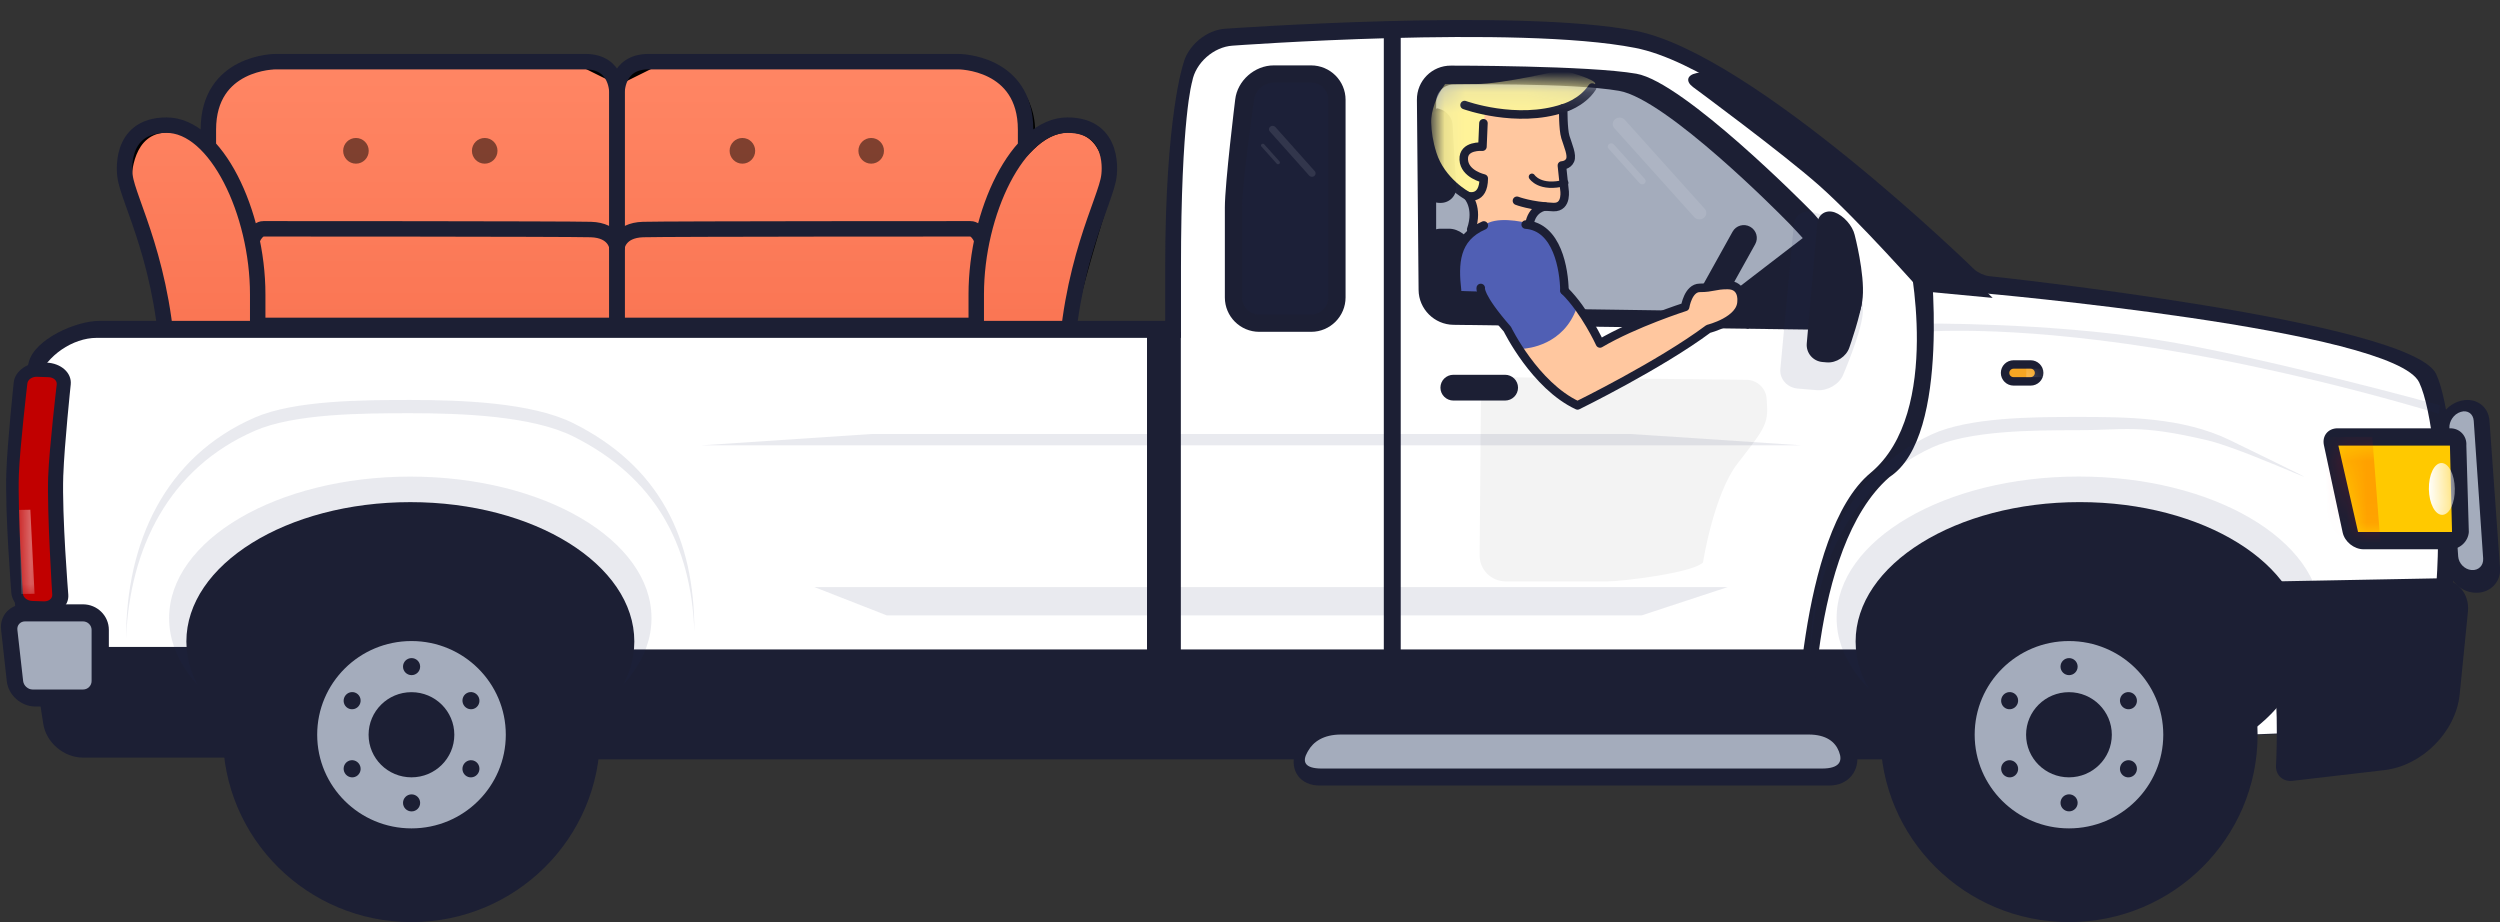 <svg fill="none" height="45" viewBox="0 0 122 45" width="122" xmlns="http://www.w3.org/2000/svg" xmlns:xlink="http://www.w3.org/1999/xlink"><rect x="0" y="0" width="122" height="45" fill="#333333" stroke="none"/><linearGradient id="a" gradientUnits="userSpaceOnUse" x1="7.696" x2="7.696" y1="3.825" y2="18.779"><stop offset="0" stop-color="#ff8563"/><stop offset=".986" stop-color="#f97250"/></linearGradient><mask id="b" fill="#000" height="18" maskUnits="userSpaceOnUse" width="50" x="5.176" y="2.116"><path d="m5.176 2.116h50v18h-50z" fill="#fff"/><path clip-rule="evenodd" d="m54.185 8.7s.013-2.485-2.026-2.485c-.729 0-1.365.376-1.898.899v-.724c0-1.807-1.457-3.272-3.253-3.272h-15.297l-1.53.759-1.53-.759h-15.297c-1.797 0-3.253 1.465-3.253 3.272v.724c-.532-.523-1.169-.899-1.897-.899-2.04 0-2.027 2.485-2.027 2.485s1.167 3.652 1.674 5.721c.507 2.069.445 4.093.445 4.093l.576.568h1.229 3.234 33.693 3.234 1.23l.576-.568s-.063-2.024.444-4.093c.507-2.069 1.674-5.721 1.674-5.721z" fill="#000" fill-rule="evenodd"/></mask><mask id="c" height="12" maskUnits="userSpaceOnUse" width="3" x="0" y="18"><path clip-rule="evenodd" d="m2.352 23.247c.046-1.321.416-4.486.416-4.486.021-.187-.154-.345-.391-.354l-.573-.02c-.237-.008-.447.137-.469.327 0 0-.368 3.134-.414 4.443-.062 1.782.197 5.813.197 5.813.012.188.214.348.451.356l.573.02c.237.008.42-.137.408-.327 0 0-.26-4.004-.199-5.773z" fill="#fff" fill-rule="evenodd"/></mask><mask id="d" height="2" maskUnits="userSpaceOnUse" width="2" x="98" y="17"><path clip-rule="evenodd" d="m99.3 18.198c0-.114-.09-.206-.206-.206h-.834c-.114 0-.206.096-.206.206 0 .114.09.206.206.206h.834c.114 0 .206-.096.206-.206z" fill="#fff" fill-rule="evenodd"/></mask><mask id="e" height="5" maskUnits="userSpaceOnUse" width="6" x="114" y="21"><path clip-rule="evenodd" d="m119.557 21.744h-5.445l.961 4.217h4.586z" fill="#fff" fill-rule="evenodd"/></mask><mask id="f" height="12" maskUnits="userSpaceOnUse" width="20" x="70" y="4"><path clip-rule="evenodd" d="m88.3 15.255c1.393.02 1.861-.882 1.051-2.009l.368.512c-.676-.941-1.894-2.366-2.729-3.174 0 0-5.649-5.744-7.976-6.148-2.327-.404-8.095-.308-8.095-.308-.461.005-.834.382-.834.851v8.333c0 .927.75 1.689 1.679 1.702z" fill="#d9d9d9" fill-rule="evenodd"/></mask><path clip-rule="evenodd" d="m54.185 8.7s.013-2.485-2.026-2.485c-.729 0-1.365.376-1.898.899v-.724c0-1.807-1.457-3.272-3.253-3.272h-15.297l-1.53.759-1.53-.759h-15.297c-1.797 0-3.253 1.465-3.253 3.272v.724c-.532-.523-1.169-.899-1.897-.899-2.04 0-2.027 2.485-2.027 2.485s1.167 3.652 1.674 5.721c.507 2.069.445 4.093.445 4.093l.576.568h1.229 3.234 33.693 3.234 1.23l.576-.568s-.063-2.024.444-4.093c.507-2.069 1.674-5.721 1.674-5.721z" fill="url(#a)" fill-rule="evenodd"/><path d="m50.261 7.113h-.251v.6l.428-.42zm-18.55-3.996v-.251h-.059l-.053.026zm-1.53.759-.112.225.112.055.112-.055zm-1.53-.759.112-.225-.053-.026h-.059zm-18.55 3.996-.176.179.428.42v-.6zm-3.924 1.587-.251.001 0.0.039.012.037zm1.674 5.721-.244.06h0zm.445 4.093-.251-.008-.003.11.078.077zm.576.568-.177.179.073.072h.103zm42.62 0v.252h.103l.073-.072zm.576-.568.176.179.078-.077-.003-.11zm.444-4.093-.244-.06zm1.674-5.721c.252.001.252.001.252.001 0-0 0-0 0-0 0-0 0-0 0-.001 0-.001 0-.001 0-.002 0-.002 0-.004-0-.007 0-.006-0-.014-0-.024-.001-.021-.001-.05-.003-.087-.004-.073-.012-.177-.028-.301-.032-.246-.098-.579-.235-.916-.136-.336-.347-.687-.675-.955-.332-.271-.771-.445-1.336-.445v.503c.454 0 .779.137 1.018.332.243.198.411.469.527.754.115.285.173.573.202.793.014.109.021.2.025.262.002.031.002.055.003.071 0.0.008 0.0.014 0.0.017v.004.001c0 0 0-0 0-0 0-0 0-0 0-0 0-0 0-0.0.251.001zm-2.026-2.737c-.82 0-1.517.423-2.074.971l.352.359c.507-.498 1.084-.826 1.721-.826zm-1.646 1.15v-.724h-.503v.724zm0-.724c0-1.945-1.568-3.524-3.505-3.524v.503c1.657 0 3.002 1.351 3.002 3.021zm-3.505-3.524h-15.297v.503h15.297zm-15.409.026-1.53.759.223.451 1.53-.759zm-1.307.759-1.53-.759-.223.451 1.531.759zm-1.642-.785h-15.297v.503h15.297zm-15.297 0c-1.937 0-3.505 1.579-3.505 3.524h.503c0-1.67 1.345-3.021 3.002-3.021zm-3.505 3.524v.724h.503v-.724zm.428.545c-.557-.547-1.254-.971-2.074-.971v.503c.637 0 1.214.328 1.721.826zm-2.074-.971c-.566 0-1.004.174-1.336.445-.328.268-.539.619-.675.955-.136.337-.202.67-.235.916-.016.124-.024.227-.028.301-.002.037-.003.066-.003.087-0.0.01-0.0.018-0.0.024-0.0.003-0.0.005-0.0.007v.002.001 0c0 0 0 0.0.251-.001.251-.001.251-.001.251-.001v0c0 0 0 0 0 0 0-0 0-0 0-.001 0-.001 0-.002 0-.004 0-.004 0-.009 0-.017 0-.016.001-.04.003-.071.003-.062.01-.153.025-.262.029-.22.087-.508.202-.793.115-.285.284-.556.527-.754.239-.195.564-.332 1.018-.332zm-2.027 2.737c-.239.077-.239.077-.239.077 0.0 0.0 0.0 0.0 0.0 0.0 0.0 0.0 0.0 0.0 0.0 0.0 0.0 0.0 0.0.001.001.002.001.002.001.004.002.008.002.007.005.017.01.031.009.027.021.067.038.119.033.104.08.254.139.441.117.374.279.894.456 1.479.355 1.171.772 2.596 1.024 3.623l.488-.12c-.255-1.042-.676-2.478-1.031-3.649-.178-.587-.34-1.109-.457-1.484-.059-.188-.106-.339-.139-.443-.016-.052-.029-.092-.038-.12-.004-.014-.008-.024-.01-.031-.001-.004-.002-.006-.003-.008-0-.001-.001-.002-.001-.002-0-0-0-0-0-.001-0-0-0-0-0-0s-0-0-.24.077zm1.43 5.781c.249 1.015.359 2.022.406 2.778.024.377.031.69.033.909.001.109.001.195-0.0.252-0.0.029-.001.051-.001.065-0.0.007-0.0.013-0.0.016-0.0.002-0.0.003-0.0.004-0.0 0-0.0.001-0.0.001v0c0-0 0-0.0.251.008s.251.008.251.008c0-0 0-0 0-0s0-0.0 0-0c0-0.0 0-.001 0-.001 0-.001 0-.003 0-.005 0-.004 0-.011 0-.019 0-.016.001-.04.001-.07.001-.061.001-.15 0-.263-.002-.226-.01-.548-.034-.935-.048-.774-.161-1.813-.419-2.866zm.512 4.212.576.568.353-.358-.576-.568zm.752.64h1.229v-.503h-1.229zm1.229 0h3.234v-.503h-3.234zm3.234 0h33.693v-.503h-33.693zm33.693 0h3.234v-.503h-3.234zm3.234 0h1.23v-.503h-1.23zm1.406-.072.576-.568-.353-.358-.576.568zm.399-.747c.251-.008.251-.008.251-.008 0-0 0-0 0-0s0-0 0-.001c-0-.001-0-.002-0-.004-0-.004-0-.009-0-.016-0-.015-.001-.036-.001-.065-.001-.058-.001-.143-0-.252.002-.218.01-.531.034-.909.047-.756.157-1.763.406-2.778l-.488-.12c-.258 1.054-.371 2.093-.419 2.866-.024.387-.032.71-.034.935-.001.113-.001.202 0.0.263 0.0.031.001.054.001.07 0.0.008 0.0.014 0.0.019 0.0.002 0.0.004 0.0.005v.001 0.0 0s0 0.0.251-.008zm.689-4.033c.252-1.027.669-2.452 1.024-3.623.177-.585.339-1.105.456-1.479.059-.187.106-.338.139-.441.016-.052.029-.092.038-.119.004-.014.008-.024.01-.031.001-.003.002-.006.003-.008 0-.001.001-.002.001-.002 0-0.0 0-0.0 0-0 0-0 0-0 0-0s0-0-.239-.077c-.239-.077-.239-.077-.239-.076v0c-0.0 0-0.0 0-0.0.001-0.0 0-0.0.001-.001.002-.001.002-.001.004-.003.008-.002.007-.006.017-.01.031-.009.027-.021.068-.038.12-.033.104-.081.255-.139.443-.117.375-.28.897-.457 1.484-.355 1.172-.776 2.608-1.031 3.649z" fill="#000" mask="url(#b)"/><path clip-rule="evenodd" d="m16.746 7.36c0-.347.279-.627.624-.627.345 0 .624.281.624.627s-.279.627-.624.627c-.344 0-.624-.281-.624-.627z" fill="#000" fill-rule="evenodd" opacity=".5"/><path clip-rule="evenodd" d="m35.605 7.36c0-.347.279-.627.624-.627s.624.281.624.627-.279.627-.624.627-.624-.281-.624-.627z" fill="#000" fill-rule="evenodd" opacity=".5"/><path clip-rule="evenodd" d="m23.03 7.36c0-.347.279-.627.624-.627s.624.281.624.627-.279.627-.624.627-.624-.281-.624-.627z" fill="#000" fill-rule="evenodd" opacity=".5"/><path clip-rule="evenodd" d="m41.89 7.36c0-.347.279-.627.624-.627.344 0 .624.281.624.627s-.279.627-.624.627c-.345 0-.624-.281-.624-.627z" fill="#000" fill-rule="evenodd" opacity=".5"/><path clip-rule="evenodd" d="m12.576 17.398h35.06v-1.521h-35.06z" fill="#000" fill-rule="evenodd" opacity=".3"/><path clip-rule="evenodd" d="m10.026 18.974.202 2.159h.692l.779-2.159" fill="#e1bfaf" fill-rule="evenodd"/><path clip-rule="evenodd" d="m50.187 18.974-.202 2.159h-.692l-.779-2.159" fill="#e1bfaf" fill-rule="evenodd"/><path d="m10.026 18.974.202 2.159h.692l.779-2.159" stroke="#1c1f34" stroke-linecap="round" stroke-linejoin="round" stroke-width=".754"/><path d="m30.11 18.974h21.31c.314 0 .569-.252.576-.568.124-5.459 1.985-8.631 2.119-9.814 0 0 .396-2.485-2.026-2.485-2.422 0-4.448 4.275-4.448 8.252v1.521h-17.53v-4.603-6.727s-.05-1.541 1.532-1.541h15.135s3.271 0 3.271 3.318v.807" stroke="#1c1f34" stroke-linecap="round" stroke-linejoin="round" stroke-width=".754"/><path d="m30.109 12.061s.093-.826 1.274-.86c1.182-.035 15.984-.035 15.984-.035s.292-.024.526.492" stroke="#1c1f34" stroke-linecap="round" stroke-linejoin="round" stroke-width=".754"/><path d="m47.637 15.881v3.094" stroke="#1c1f34" stroke-linecap="round" stroke-linejoin="round" stroke-width=".754"/><path d="m30.107 18.974h-21.31c-.314 0-.569-.252-.576-.568-.124-5.459-1.985-8.631-2.119-9.814 0 0-.396-2.485 2.026-2.485 2.422 0 4.448 4.275 4.448 8.252v1.521h17.53v-4.603-6.727s.05-1.541-1.532-1.541h-15.135s-3.271 0-3.271 3.318v.807" stroke="#1c1f34" stroke-linecap="round" stroke-linejoin="round" stroke-width=".754"/><path d="m30.107 12.061s-.093-.826-1.274-.86c-1.182-.035-15.984-.035-15.984-.035s-.292-.024-.526.492" stroke="#1c1f34" stroke-linecap="round" stroke-linejoin="round" stroke-width=".754"/><path d="m12.576 15.881v3.094" stroke="#1c1f34" stroke-linecap="round" stroke-linejoin="round" stroke-width=".754"/><path d="m50.187 18.974-.202 2.159h-.692l-.779-2.159" stroke="#1c1f34" stroke-linecap="round" stroke-linejoin="round" stroke-width=".754"/><g clip-rule="evenodd" fill-rule="evenodd"><path d="m1.018 32.316s-.699-6.062-.612-9.086c.064-2.247.999-5.559.999-5.559.283-1.112 2.286-2.013 3.451-2.013h52.005s0-2.175 0-2.591c0-7.357.879-9.937.879-9.937.209-.896 1.13-1.672 2.051-1.728 0 0 14.302-1.022 20.043.106 5.741 1.128 16.503 11.63 16.503 11.63.166.16.49.31.722.336 0 0 20.594 2.184 21.822 4.774 1.228 2.59 1.593 14.968-1.228 16.97-2.82 2.002-113.398.052-113.398.052-1.62-.029-3.073-1.347-3.237-2.953z" fill="#1c1f34"/><path d="m1.587 32.336s-.994-6.082-.907-9.107c.064-2.247 1.192-4.794 1.192-4.794.409-1.075 1.677-1.947 2.844-1.947h52.916s0-3.007 0-3.424c0-7.357.548-9.091.548-9.091.162-.903 1.046-1.687 1.969-1.745 0 0 13.898-1.019 19.648.109 5.749 1.128 16.111 11.625 16.111 11.625.164.163.487.313.718.334 0 0 20.201 1.775 21.43 4.365 1.23 2.59 1.596 14.552-1.229 16.554-2.824 2.002-111.868.053-111.868.053-1.625-.029-3.139-1.343-3.371-2.934z" fill="#fff"/><path d="m86.214 19.47.02.391c.045.881-.263 1.235-1.437 2.752s-1.691 4.833-1.691 4.833c-.487.511-3.95.926-4.664.926h-4.961c-.711 0-1.282-.571-1.275-1.278l.062-7.381c.006-.706.586-1.289 1.293-1.303l11.638.124c.533-.011.987.408 1.014.935z" fill="#fff"/><path d="m86.214 19.47.02.391c.045.881-.263 1.235-1.437 2.752s-1.691 4.833-1.691 4.833c-.487.511-3.95.926-4.664.926h-4.961c-.711 0-1.282-.571-1.275-1.278l.062-7.381c.006-.706.586-1.289 1.293-1.303l11.638.124c.533-.011.987.408 1.014.935z" fill="#000" fill-opacity=".05"/><path d="m119.072 19.78s-8.636-2.382-13.91-3.215c-5.274-.833-11.37-.776-11.37-.776l-.058.414s4.012-.386 11.376.777c7.365 1.163 13.904 3.214 13.904 3.214z" fill="#242d5f" opacity=".1"/><path d="m79.571 21.178h-37.014l-8.318.553h53.65z" fill="#242d5f" opacity=".1"/><path d="m84.312 28.649h-44.57l3.537 1.384h36.828z" fill="#242d5f" opacity=".1"/><path d="m89.132 16.095c1.396.019 2.088-1.003 1.544-2.286l-.103-.243c-.453-1.067-1.486-2.593-2.322-3.404 0 0-6.071-6.161-8.398-6.565-2.327-.404-9.047-.395-9.047-.395-.926-.005-1.669.744-1.661 1.669l.082 9.28c.008.927.767 1.688 1.7 1.7z" fill="#1c1f34"/><path d="m88.299 15.252c1.393.02 1.861-.882 1.051-2.009l.368.512c-.677-.941-1.894-2.366-2.729-3.174 0 0-5.649-5.744-7.976-6.148-2.327-.404-8.095-.308-8.095-.308-.461.005-.834.382-.834.851v8.333c0 .927.75 1.689 1.679 1.702z" fill="#a4acbc"/><path d="m65.664 4.871c0-.928-.755-1.68-1.685-1.68h-1.82c-.931 0-1.774.743-1.881 1.664 0 0-.505 4.105-.505 5.264v4.399c0 .925.752 1.675 1.68 1.675h2.531c.928 0 1.68-.755 1.68-1.68z" fill="#1c1f34"/><path d="m64.822 4.871c0-.465-.375-.842-.84-.842h-1.827c-.464 0-.893.376-.956.834 0 0-.586 4.096-.586 5.255v4.394c0 .465.373.841.842.841h2.525c.465 0 .842-.377.842-.842z" fill="#242d5f" opacity=".1"/><g fill="#fff" opacity=".1"><path d="m64.139 8.589c.075-.06.086-.165.021-.237l-1.92-2.151c-.064-.072-.176-.082-.252-.022-.076.06-.086.165-.021.237l1.92 2.151c.064.072.176.082.253.022z"/><path d="m62.429 7.996c.038-.03.044-.082.012-.117l-.748-.837c-.031-.035-.088-.038-.125-.009-.038.03-.044.082-.012.117l.748.837c.031.035.088.038.125.009z"/></g><g fill="#fff" opacity=".1"><path d="m83.192 10.191-3.899-4.341c-.118-.132-.329-.149-.472-.037-.142.112-.159.312-.043.441l3.899 4.341c.119.132.329.149.473.037.142-.112.159-.312.043-.441z"/><path d="m80.249 8.958c.071-.056.079-.157.021-.222l-1.515-1.687c-.06-.067-.168-.074-.237-.019-.071.056-.079.157-.021.222l1.515 1.687c.06.067.168.074.237.019z"/></g><path d="m70.927 18.289c-.35 0-.634.279-.634.629 0 .347.285.629.634.629h2.519c.35 0 .634-.279.634-.629 0-.347-.285-.629-.634-.629z" fill="#1c1f34"/><path d="m70.886 6.092c-.027-.444-.412-.804-.862-.804h.242c-.449 0-.814.362-.814.804v3.006c0 .444.361.804.811.804h.039c.448 0 .79-.362.763-.804z" fill="#1c1f34"/><path d="m71.799 11.965c-.134-.444-.618-.804-1.086-.804h-.417c-.466 0-.769.372-.679.819l.677 3.375h2.525z" fill="#1c1f34"/><path d="m90.046 14.312c0-.358-.77-1.452-.77-1.452l-1.179-1.336-5.525 4.247h6.704s.77-.848.77-1.46z" fill="#1c1f34"/><path d="m83.724 15.385-.114.206c-.169.304-.551.41-.856.242-.307-.17-.416-.55-.248-.852l2.044-3.675c.169-.304.551-.41.856-.242.307.17.416.55.248.852l-1.111 1.998 1.385 1.123-.613 1.017z" fill="#1c1f34"/><path d="m90.9 15.329c.127-1.362-.681-3.698-.681-3.698-.145-.464-.665-.961-1.16-1.108l-.543-.162c-.495-.148-.933.122-.978.608l-.657 7.042c-.045.483.339.91.853.952l.938.077c.516.042 1.089-.293 1.271-.745 0 0 .868-2.013.957-2.965z" fill="#242d5f" opacity=".1"/><path d="m90.9 14.511c.102-1.163-.391-3.046-.391-3.046-.104-.451-.544-.946-.98-1.104l.018.007c-.436-.159-.823.085-.864.545l-.513 5.847c-.04.46.299.865.765.906l.21.018c.463.04.96-.286 1.104-.725 0 0 .578-1.634.65-2.448z" fill="#1c1f34"/><path d="m3.089 23.19c.052-1.487.363-4.43.363-4.43.057-.563-.473-1.039-1.19-1.065l-.195-.007c-.714-.025-1.341.412-1.397.977 0 0-.31 2.911-.361 4.383-.07 2.005.244 5.884.244 5.884.042.564.652 1.041 1.369 1.066l.195.007c.714.025 1.258-.413 1.216-.982 0 0-.314-3.844-.245-5.834z" fill="#1c1f34"/><path d="m2.352 23.247c.046-1.321.416-4.486.416-4.486.021-.187-.154-.345-.391-.354l-.573-.02c-.237-.008-.447.137-.469.327 0 0-.368 3.134-.414 4.443-.062 1.782.197 5.813.197 5.813.012.188.214.348.451.356l.573.02c.237.008.42-.137.408-.327 0 0-.26-4.004-.199-5.773z" fill="#c10000"/></g><g mask="url(#c)"><path clip-rule="evenodd" d="m1.481 24.875-.548.01.108 4.102.645-.011z" fill="#fff" fill-rule="evenodd" opacity=".4"/></g><path clip-rule="evenodd" d="m99.718 18.199c0-.342-.28-.619-.623-.619h-.831c-.344 0-.623.275-.623.619 0 .342.28.619.623.619h.831c.344 0 .623-.275.623-.619z" fill="#1c1f34" fill-rule="evenodd"/><path clip-rule="evenodd" d="m99.3 18.198c0-.114-.09-.206-.206-.206h-.834c-.114 0-.206.096-.206.206 0 .114.09.206.206.206h.834c.114 0 .206-.096.206-.206z" fill="#f5a623" fill-rule="evenodd"/><g mask="url(#d)"><path d="m0 0h.831v.413h-.831z" fill="#fff" transform="matrix(-1 0 0 1 99.716 17.992)"/></g><path d="m0 0h70.589v5.363h-70.589z" fill="#1c1f34" transform="matrix(-1 0 0 1 95.868 31.693)"/><path d="m0 0h.825v34.313h-.825z" fill="#1c1f34" transform="matrix(-1 0 0 1 68.355 1.254)"/><path d="m0 0h1.651v20.477h-1.651z" fill="#1c1f34" transform="matrix(-1 0 0 1 57.625 16.198)"/><path clip-rule="evenodd" d="m92.209 23.278c3.071-1.998 1.97-10.936 1.97-10.936l-1.05.074s1.718 7.7-1.844 10.659c-3.563 2.96-3.664 13.584-3.664 13.584l.836-.059s-.239-9.852 3.752-13.322z" fill="#1c1f34" fill-rule="evenodd"/><path clip-rule="evenodd" d="m97.241 14.537s-4.189-4.171-6.494-6.048c-1.857-1.512-5.993-4.117-5.993-4.117l-1.5-.904-.479.103c-.457.099-.521.405-.153.679 0 0 4.364 3.217 6.149 4.798 1.941 1.72 4.98 5.16 4.98 5.16z" fill="#1c1f34" fill-rule="evenodd"/><ellipse cx="11.82" cy="6.908" fill="#242d5f" opacity=".1" rx="11.82" ry="6.908" transform="matrix(-1 0 0 1 113.267 23.255)"/><ellipse cx="10.935" cy="6.802" fill="#1c1f34" rx="10.935" ry="6.802" transform="matrix(-1 0 0 1 112.424 24.503)"/><path clip-rule="evenodd" d="m120.436 29.843c.091-.912-.585-1.636-1.514-1.619l-7.939.15c-.927.018-1.395.719-1.051 1.574 0 0 .843 1.955 1.006 2.916.281 1.649.131 4.513.131 4.513-.017.456.341.782.808.728l4.481-.523c1.847-.215 3.492-1.871 3.675-3.703z" fill="#1c1f34" fill-rule="evenodd"/><path clip-rule="evenodd" d="m108.833 21.485c-2.335-1.138-5.127-1.138-7.464-1.138-2.193 0-5.301.016-7.113.857-4.122 1.914-5.891 6.104-5.891 10.786.169-4.418 1.959-8.314 5.891-10.139 1.813-.842 4.92-.857 7.113-.857 2.337 0 2.963-.307 6.351.492 2.197.518 8.736 3.716 1.113 0z" fill="#242d5f" fill-rule="evenodd" opacity=".1"/><path clip-rule="evenodd" d="m120.823 28.926c.699.017 1.226-.523 1.178-1.203l-.515-7.199c-.049-.682-.644-1.12-1.326-.98l-.03.006c-.683.14-1.198.809-1.149 1.489l.473 6.62c.049.682.654 1.249 1.354 1.267z" fill="#1c1f34" fill-rule="evenodd"/><path clip-rule="evenodd" d="m120.618 27.817c.333.029.584-.22.56-.564l-.46-6.717c-.023-.341-.3-.538-.622-.438l-.028.009c-.32.099-.561.454-.538.791l.429 6.254c.023.338.312.636.644.665z" fill="#a4acbc" fill-rule="evenodd"/><path clip-rule="evenodd" d="m119.573 20.901h-5.497c-.467 0-.766.369-.669.821l.915 4.262c.098.453.555.821 1.024.821h4.226c.467 0 .873-.378.907-.84l-.121-4.224c.033-.464-.316-.84-.785-.84z" fill="#1c1f34" fill-rule="evenodd"/><path clip-rule="evenodd" d="m119.557 21.744h-5.445l.961 4.217h4.586z" fill="#ffc900" fill-rule="evenodd"/><g mask="url(#e)"><ellipse cx=".634" cy="1.265" fill="#fff" rx=".634" ry="1.265" transform="matrix(-1 .018 .017 1 119.775 22.584)"/><path clip-rule="evenodd" d="m112.865 21.323h2.902l.423 5.482h-3.325z" fill="#f00" fill-rule="evenodd" opacity=".2"/></g><path clip-rule="evenodd" d="m90.607 36.708c.186.898-.41 1.626-1.333 1.626h-24.884c-.923 0-1.457-.712-1.193-1.592l.041-.136c.264-.879 1.229-1.592 2.148-1.592h23.201c.922 0 1.821.729 2.007 1.626z" fill="#1c1f34" fill-rule="evenodd"/><path clip-rule="evenodd" d="m88.907 37.505h-24.4c-.873 0-.957-.356-.708-.796l.039-.068c.249-.44.741-.796 1.611-.796h22.807c.873 0 1.302.364 1.478.813l.013.034c.176.449.033.813-.84.813z" fill="#a4acbc" fill-rule="evenodd"/><path clip-rule="evenodd" d="m1.783 33.212c-.141-.907.496-1.643 1.428-1.643h13.867c.93 0 1.684.746 1.684 1.665v2.072c0 .92-.752 1.665-1.677 1.665h-13.04c-.926 0-1.792-.734-1.933-1.643z" fill="#1c1f34" fill-rule="evenodd"/><path clip-rule="evenodd" d="m.053 30.73c-.076-.684.43-1.239 1.128-1.239h2.866c.699 0 1.265.558 1.265 1.246v2.496c0 .688-.565 1.246-1.26 1.246h-2.324c-.696 0-1.321-.553-1.397-1.239z" fill="#1c1f34" fill-rule="evenodd"/><path clip-rule="evenodd" d="m.848 30.738c-.026-.229.14-.414.374-.414h2.827c.232 0 .421.188.421.414v2.496c0 .229-.187.414-.417.414h-2.46c-.23 0-.438-.188-.464-.414z" fill="#a4acbc" fill-rule="evenodd"/><ellipse cx="20.023" cy="30.166" fill="#242d5f" opacity=".1" rx="11.77" ry="6.908"/><path clip-rule="evenodd" d="m27.986 20.656c-2.021-1.012-5.47-1.138-7.962-1.138-2.34 0-5.655.016-7.588.857-4.397 1.914-6.284 6.104-6.284 10.786.18-4.418 2.09-8.314 6.284-10.139 1.934-.842 5.248-.857 7.588-.857 2.492 0 5.941.126 7.962 1.138 3.993 1.999 5.741 5.282 5.899 9.518.012-4.551-1.706-8.066-5.899-10.165z" fill="#242d5f" fill-rule="evenodd" opacity=".1"/><ellipse cx="20.025" cy="31.306" fill="#1c1f34" rx="10.93" ry="6.802"/><ellipse cx="9.204" cy="9.143" fill="#1c1f34" rx="9.204" ry="9.143" transform="matrix(-1 0 0 1 110.171 26.713)"/><ellipse cx="4.602" cy="4.571" fill="#a4acbc" rx="4.602" ry="4.571" transform="matrix(-1 0 0 1 105.568 31.283)"/><ellipse cx="2.092" cy="2.078" fill="#1c1f34" rx="2.092" ry="2.078" transform="matrix(-1 0 0 1 103.057 33.778)"/><ellipse cx=".418" cy=".416" fill="#1c1f34" rx=".418" ry=".416" transform="matrix(-1 0 0 1 101.389 32.115)"/><ellipse cx=".418" cy=".416" fill="#1c1f34" rx=".418" ry=".416" transform="matrix(-1 0 0 1 101.389 38.763)"/><ellipse cx=".42" cy=".414" fill="#1c1f34" rx=".42" ry=".414" transform="matrix(-.498 .867 .865 .502 97.921 33.621)"/><ellipse cx=".42" cy=".414" fill="#1c1f34" rx=".42" ry=".414" transform="matrix(-.498 .867 .865 .502 103.719 36.945)"/><ellipse cx=".42" cy=".414" fill="#1c1f34" rx=".42" ry=".414" transform="matrix(.498 .867 .865 -.502 97.503 37.361)"/><ellipse cx=".42" cy=".414" fill="#1c1f34" rx=".42" ry=".414" transform="matrix(.498 .867 .865 -.502 103.301 34.037)"/><ellipse cx="9.204" cy="9.143" fill="#1c1f34" rx="9.204" ry="9.143" transform="matrix(-1 0 0 1 29.285 26.713)"/><ellipse cx="4.602" cy="4.571" fill="#a4acbc" rx="4.602" ry="4.571" transform="matrix(-1 0 0 1 24.683 31.283)"/><ellipse cx="2.092" cy="2.078" fill="#1c1f34" rx="2.092" ry="2.078" transform="matrix(-1 0 0 1 22.171 33.778)"/><ellipse cx=".418" cy=".416" fill="#1c1f34" rx=".418" ry=".416" transform="matrix(-1 0 0 1 20.503 32.115)"/><ellipse cx=".418" cy=".416" fill="#1c1f34" rx=".418" ry=".416" transform="matrix(-1 0 0 1 20.503 38.765)"/><ellipse cx=".42" cy=".414" fill="#1c1f34" rx=".42" ry=".414" transform="matrix(-.498 .867 .865 .502 17.035 33.621)"/><ellipse cx=".42" cy=".414" fill="#1c1f34" rx=".42" ry=".414" transform="matrix(-.498 .867 .865 .502 22.833 36.945)"/><ellipse cx=".42" cy=".414" fill="#1c1f34" rx=".42" ry=".414" transform="matrix(.498 .867 .865 -.502 16.617 37.36)"/><ellipse cx=".42" cy=".414" fill="#1c1f34" rx=".42" ry=".414" transform="matrix(.498 .867 .865 -.502 22.415 34.036)"/><g mask="url(#f)"><path clip-rule="evenodd" d="m71.793 11.196s.272-1.161.024-1.612l-1.336-2.732 1.909-.838.046-.626s1.341.342 2.593.193c1.252-.149 1.253-.295 1.253-.295l.06 1.192.308 1.156-.408.503.107 1.436-.426.546-.71-.053-.626.825z" fill="#ffc79f" fill-rule="evenodd"/><path clip-rule="evenodd" d="m71.469 9.47s.706.364.868-.281c.162-.645-.292-.424-.773-1.001-.481-.578.433-1.012.433-1.012l.359-.337.108-1.45s1.58.36 2.568.191 2.441-.798 2.809-1.477c.121-.223-1.627-.69-1.627-.69s-2.844.69-4.217.69-1.496 0-1.496 0l-.679.444s-.422.981-.129 2.095.672 1.788.672 1.788z" fill="#fff399" fill-rule="evenodd"/><g stroke="#1c1f34" stroke-linecap="round" stroke-linejoin="round"><path d="m71.618 9.561s-1.29-.684-1.721-2.051c-.18-.571-.251-1.083-.265-1.515-.021-.632.3-1.451.675-1.944" stroke-width=".416"/><path d="m74.027 9.798s.683.266 1.776.307c.708.027.537-.887.537-.887l-.12-1.143s.293-.006.403-.256c.11-.249-.098-.701-.232-1.131-.119-.382-.105-1.404-.105-1.404s.912-.246 1.413-1.014" stroke-width=".416"/><path d="m74.759 8.627s.385.619 1.625.292" stroke-width=".312"/><path d="m71.47 5.126s2.533.922 4.814.159" stroke-width=".416"/><path d="m72.392 6.014-.049 1.144s-.951-.083-.913.632c.038.716.978.92.978.92-.01 1.101-.789.851-.789.851s.544.561.176 1.636" stroke-width=".416"/><path d="m75.39 10.078s-.643.072-.759.901" stroke-width=".416"/></g></g><path clip-rule="evenodd" d="m72.261 14.053s-.124.383 1.3 2.012c0 0 1.339 2.746 3.423 3.719 0 0 4.155-2.059 6.386-3.735 0 0 1.619-.397 1.619-1.354 0 0 .092-.787-.685-.787-.632 0-.717.139-1.352.139-.573 0-.717.929-.717.929s-2.46.786-4.156 1.785c0 0-.43-1.166-1.429-2.146" fill="#ffc79f" fill-rule="evenodd"/><path clip-rule="evenodd" d="m72.407 14.781c.348 0 .519.442.635.754.064.172.394.388.516.531.18.211.342.442.507.665.071.097.141.195.21.292.265-.013 2.044-.166 2.684-2.04l.253.34.082-.123c-.044-.041-.086-.089-.124-.145-.417-.622-.728-.215-.924-.978-.09-.35-.028-1.156-.225-1.649-.196-.493-.872-1.121-1.282-1.482-.007-.007-.014-.013-.021-.02-.522-.136-1.722-.379-2.311.076-.338.262-.665.464-.89.871-.226.406-.427 1.212-.427 1.212s.016.257.107 1.097c.037-.005.957.234.998.234z" fill="#505fb4" fill-rule="evenodd"/><path d="m74.453 10.959c1.553.115 1.873 2.198 1.893 3.223" stroke="#1c1f34" stroke-linecap="round" stroke-linejoin="round" stroke-width=".416"/><path d="m71.104 14.178c-.15-1.305-.114-2.566 1.307-3.176" stroke="#1c1f34" stroke-linecap="round" stroke-linejoin="round" stroke-width=".416"/><path d="m72.261 14.053s-.124.383 1.3 2.012c0 0 1.339 2.746 3.423 3.719 0 0 4.012-1.966 6.386-3.735 0 0 1.619-.397 1.619-1.354 0 0 .092-.787-.685-.787-.632 0-.717.139-1.352.139-.573 0-.717.929-.717.929s-2.46.786-4.156 1.785c0 0-.732-1.6-1.731-2.58" stroke="#1c1f34" stroke-linecap="round" stroke-linejoin="round" stroke-width=".416"/><path d="m70.691 14.393 1.363.038" stroke="#1c1f34" stroke-linecap="round" stroke-linejoin="round" stroke-width=".416"/></svg>